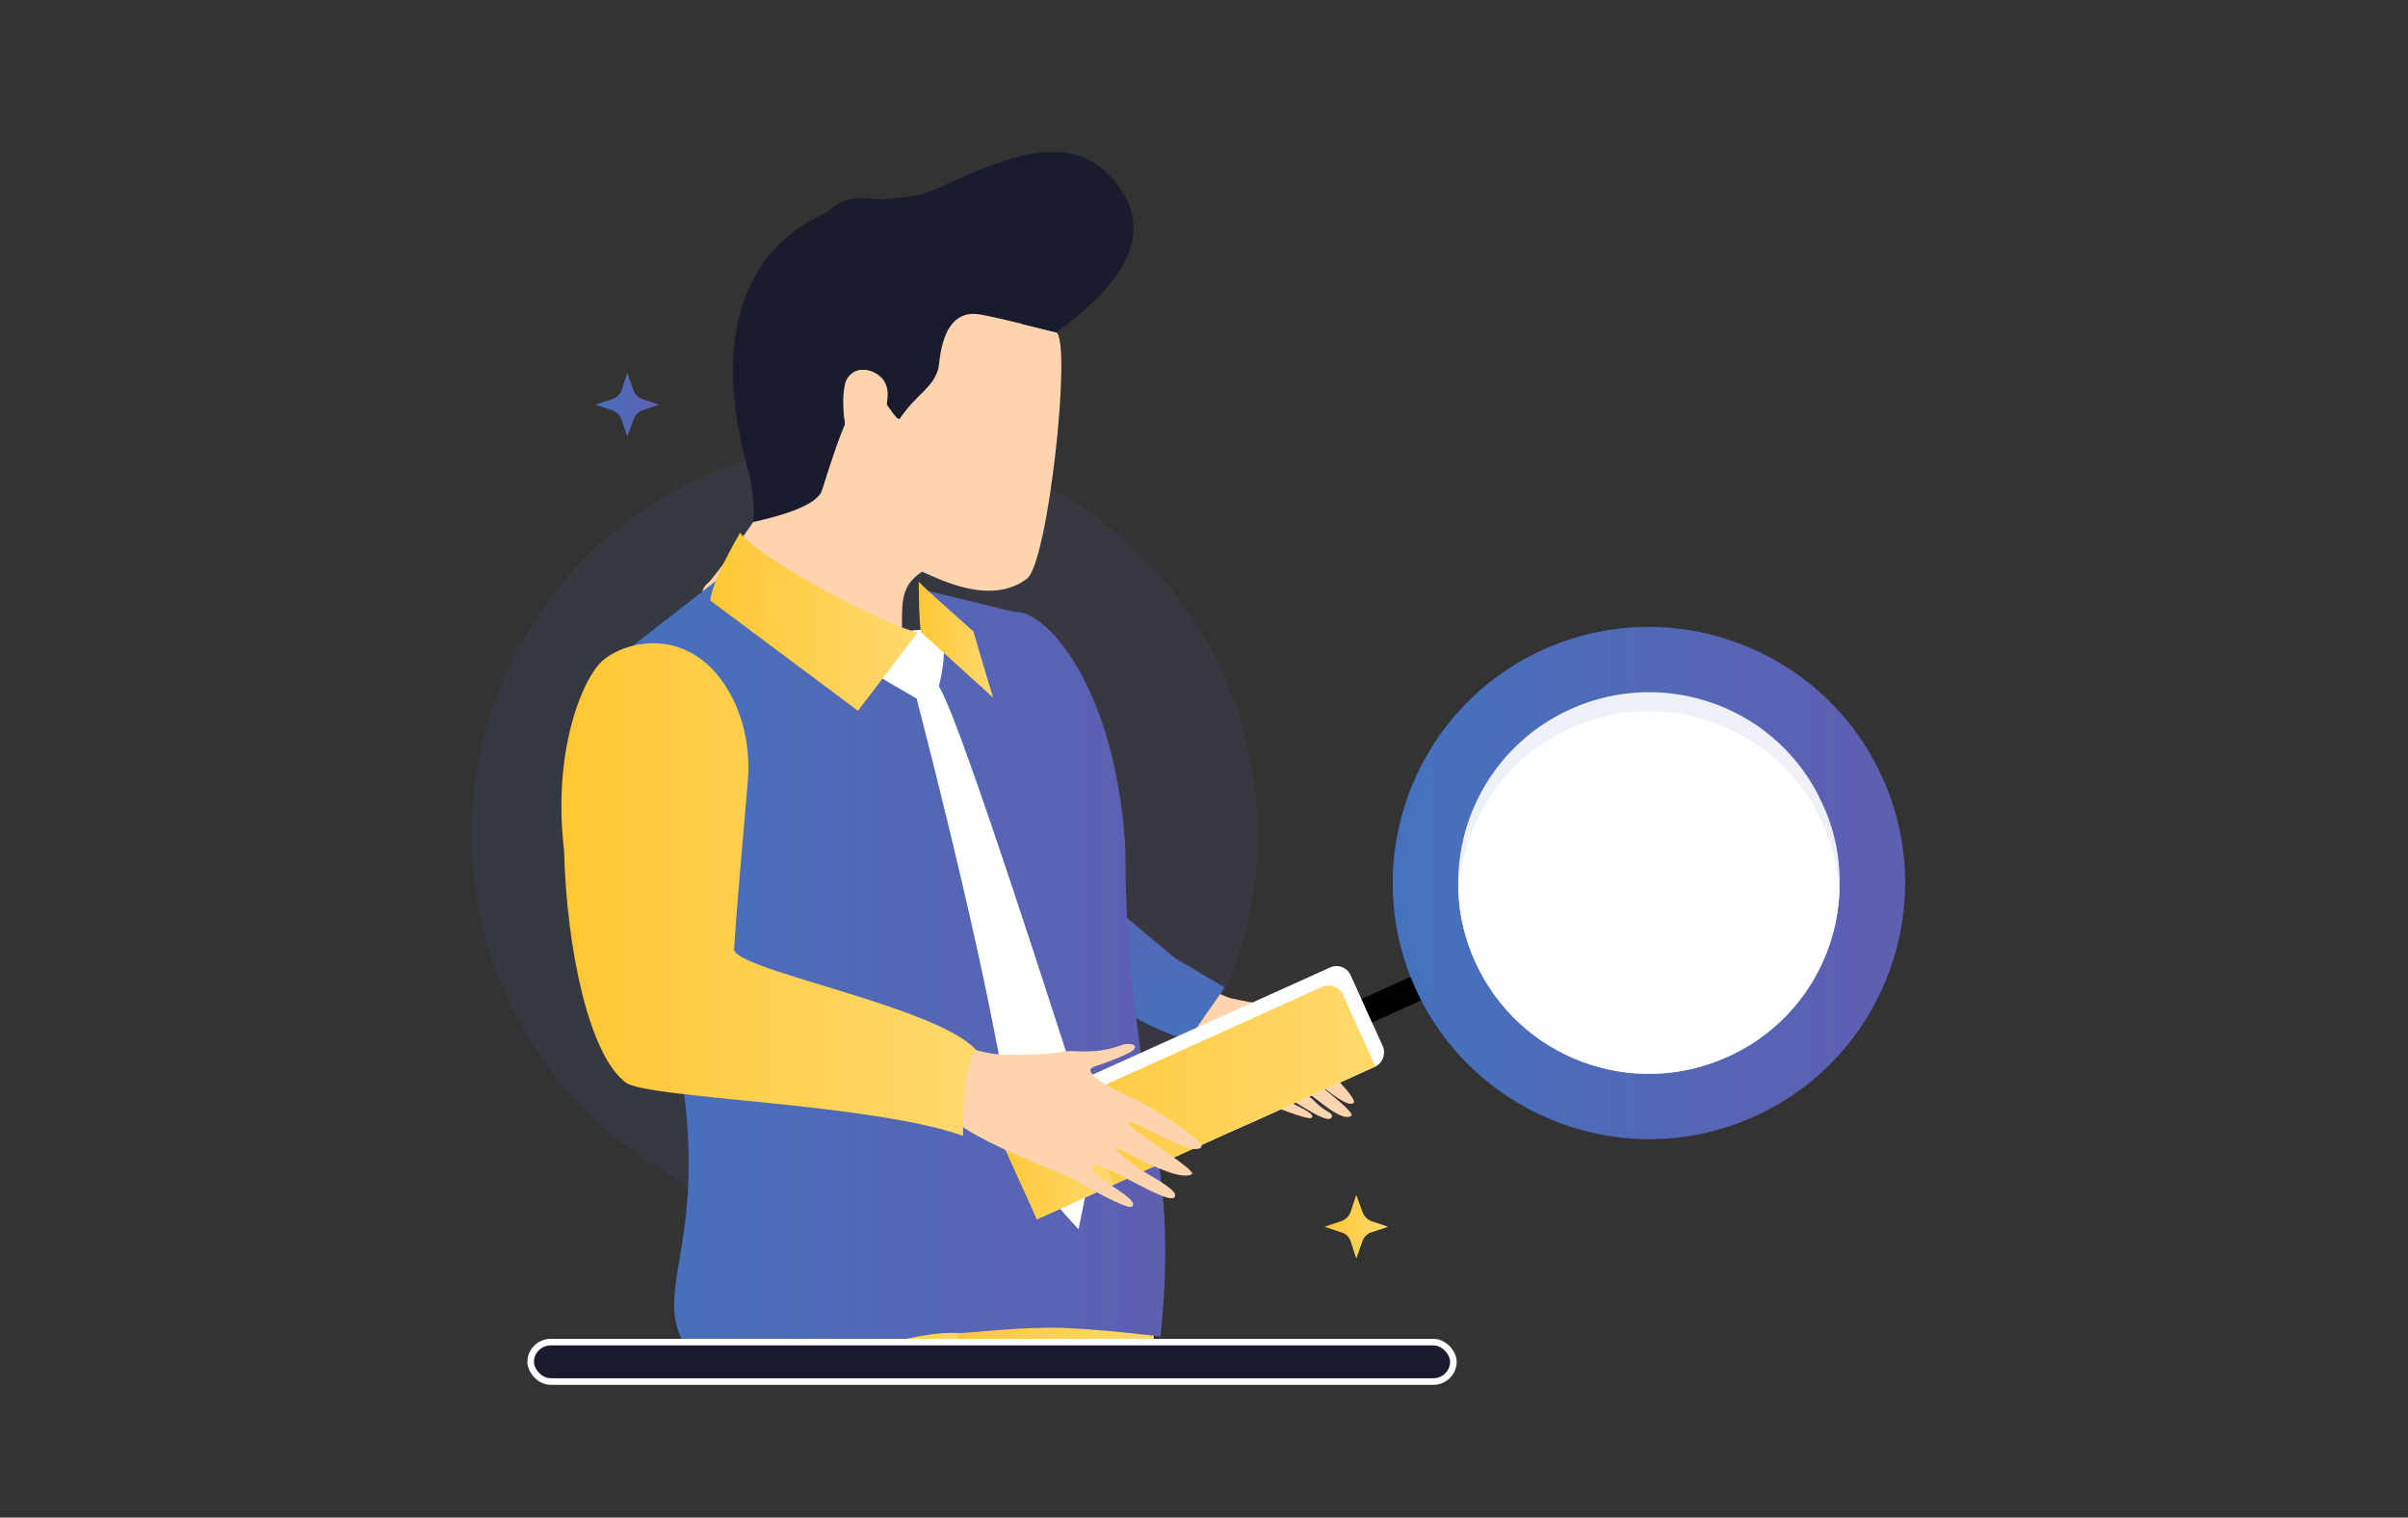 <svg version="1.2" xmlns="http://www.w3.org/2000/svg" viewBox="0 0 476 300" width="476" height="300">
	<rect x="0" y="0" width="476" height="300" fill="#333333" stroke="none"/>
	<title>7[1]-ai</title>
	<defs>
		<linearGradient id="g1" x1="93.3" y1="84.7" x2="248.6" y2="84.7" gradientUnits="userSpaceOnUse">
			<stop offset="0" stop-color="#4671bc"/>
			<stop offset="1" stop-color="#5e5fb1"/>
		</linearGradient>
		<linearGradient id="g2" x1="162.3" y1="205.9" x2="161.3" y2="163.2" gradientUnits="userSpaceOnUse">
			<stop offset="0" stop-color="#4671bc"/>
			<stop offset="1" stop-color="#5e5fb1"/>
		</linearGradient>
		<linearGradient id="g3" x1="138.2" y1="252.4" x2="208.4" y2="252.4" gradientUnits="userSpaceOnUse">
			<stop offset="0" stop-color="#ffc735"/>
			<stop offset="1" stop-color="#ffd96d"/>
		</linearGradient>
		<linearGradient id="g4" x1="190" y1="230.4" x2="228.3" y2="230.4" gradientUnits="userSpaceOnUse">
			<stop offset="0" stop-color="#ffc735"/>
			<stop offset="1" stop-color="#ffd96d"/>
		</linearGradient>
		<linearGradient id="g5" x1="123.2" y1="111.7" x2="229" y2="111.7" gradientUnits="userSpaceOnUse">
			<stop offset="0" stop-color="#4671bc"/>
			<stop offset="1" stop-color="#5e5fb1"/>
		</linearGradient>
		<linearGradient id="g6" x1="140.4" y1="102.8" x2="181.4" y2="102.8" gradientUnits="userSpaceOnUse">
			<stop offset="0" stop-color="#ffc735"/>
			<stop offset="1" stop-color="#ffd96d"/>
		</linearGradient>
		<linearGradient id="g7" x1="181.6" y1="112.5" x2="196.3" y2="112.5" gradientUnits="userSpaceOnUse">
			<stop offset="0" stop-color="#ffc735"/>
			<stop offset="1" stop-color="#ffd96d"/>
		</linearGradient>
		<linearGradient id="g8" x1="197.3" y1="192.3" x2="271.9" y2="192.3" gradientUnits="userSpaceOnUse">
			<stop offset="0" stop-color="#ffc735"/>
			<stop offset="1" stop-color="#ffd96d"/>
		</linearGradient>
		<linearGradient id="g9" x1="281.5" y1="121.7" x2="370.5" y2="121.7" gradientUnits="userSpaceOnUse">
			<stop offset="0" stop-color="#4671bc"/>
			<stop offset="1" stop-color="#5e5fb1"/>
		</linearGradient>
		<linearGradient id="g10" x1="196.1" y1="212" x2="220.2" y2="212" gradientUnits="userSpaceOnUse">
			<stop offset="0" stop-color="#ffc735"/>
			<stop offset="1" stop-color="#ffd96d"/>
		</linearGradient>
		<linearGradient id="g11" x1="112.7" y1="124.7" x2="192.9" y2="124.7" gradientUnits="userSpaceOnUse">
			<stop offset="0" stop-color="#ffc735"/>
			<stop offset="1" stop-color="#ffd96d"/>
		</linearGradient>
		<linearGradient id="g12" x1="117.7" y1="71.2" x2="130.3" y2="71.2" gradientUnits="userSpaceOnUse">
			<stop offset="0" stop-color="#4671bc"/>
			<stop offset="1" stop-color="#5e5fb1"/>
		</linearGradient>
		<linearGradient id="g13" x1="261.8" y1="233.6" x2="274.4" y2="233.6" gradientUnits="userSpaceOnUse">
			<stop offset="0" stop-color="#ffc735"/>
			<stop offset="1" stop-color="#ffd96d"/>
		</linearGradient>
	</defs>
	<style>
		.s0 { opacity: .1;fill: url(#g1) } 
		.s1 { fill: #ffd4ae } 
		.s2 { fill: url(#g2) } 
		.s3 { fill: url(#g3) } 
		.s4 { fill: url(#g4) } 
		.s5 { fill: #1a1c2d } 
		.s6 { fill: url(#g5) } 
		.s7 { fill: #ffffff } 
		.s8 { fill: url(#g6) } 
		.s9 { fill: url(#g7) } 
		.s10 { fill: url(#g8) } 
		.s11 { fill: none;stroke: #000000;stroke-width: 5.1 } 
		.s12 { fill: url(#g9) } 
		.s13 { opacity: .9;fill: #ffffff } 
		.s14 { fill: url(#g10) } 
		.s15 { fill: url(#g11) } 
		.s16 { fill: none;stroke: #ffffff;stroke-width: 1.3 } 
		.s17 { fill: url(#g12) } 
		.s18 { fill: url(#g13) } 
	</style>
	<g id="Layer 1">
		<ellipse id="&lt;Path&gt;" class="s0" cx="170.9" cy="164.9" rx="77.7" ry="77.6"/>
		<g id="&lt;Group&gt;">
			<g id="&lt;Group&gt;">
				<path id="&lt;Path&gt;" class="s1" d="m243.6 197.4c2 0.4 6.2 1.3 8.2 1.4 2.1 0 4.9 2.8 9.9 3.7 1.3 0.2 2.5 0.9 1 1.5-1.5 0.6-5.1-0.2-7.2 0.1-2.6 0.3 3.2 4.3 4.8 5.4 1.3 1 8.1 7.7 7.3 8.5-1.6 1.5-9.4-6.3-9-5.4 0.2 0.5 9.6 7.3 8.5 8-2.5 1.5-9-5.9-10.7-5.6q2.2 1.4 4 3.2c1.7 1.6 3 1.7 2.9 2.5-0.5 2.6-11.1-6.1-10.6-4.2 0.2 0.8 8.1 3.5 6.5 4.5q-0.8 0.4-10.3-3.4-11-7.6-14.3-11.1-2-2.2-10.1-5.9l6.7-10.4q8.9 6.4 12.4 7.2z"/>
			</g>
			<path id="&lt;Path&gt;" class="s2" d="m186.6 127.9c5.3 3.1 2.8 3.9 4 7.2 3.7 10.7 8.3 26.9 18.7 35.2q3.3 2.7 23 19.1l9.8 5.8-7.3 10.5q-8.5-2.9-13.8-6.7c-3.9-2.8-28-7.1-35.3-12.2-7.3-5.1-11.6-19.4-17.2-33.1-5.5-13.7-8-25.3-2.5-29.4q8.2-3.8 20.6 3.6z"/>
		</g>
		<path id="&lt;Path&gt;" class="s3" d="m208.4 273.2h-70.2q0.4-1.6 0.8-3.1 0.7-2.5 1.3-4.8c1.2-3.9 2.2-7 2.8-8.7q0.4-1.1 0.6-1.7 9.1 0.1 20.6 1.3c7.8 0.8 16.8 2.2 24.7 4.6 2.3 0.6 4.5 1.4 6.5 2.2q0 0 0 0c1.7 0.7 3.4 1.5 4.8 2.3 3.8 2.2 6.6 4.8 8.1 7.9z"/>
		<path id="&lt;Path&gt;" class="s4" d="m228.1 264.1q-0.1 0.6-0.1 1.2-0.1 3.9-0.2 7.9h-38.4c0-3 0-5.6-0.1-7.9q0-0.9-0.1-1.8-0.1-1.6-0.2-2.7-0.2-1-0.3-1.6c-1.9-7.5 6.7-13.8 16.3-18.3q2.2-1.1 4.5-2 0.7-0.2 1.3-0.5h0.1q1.8-0.7 3.5-1.3 1.2-0.5 2.3-0.9 0.4-0.1 0.8-0.2 1.2-0.4 2.4-0.8 0.4-0.1 0.8-0.2c1.4-0.5 2.7-0.8 3.7-1.1q1.1-0.3 1.8-0.5 1.1-0.3 1.8-0.5 0.1 0.4 0.2 1.2 0 0.7 0.1 1.7c0.2 5.1 0.1 16-0.2 28.3z"/>
		<g id="&lt;Group&gt;">
			<path id="&lt;Path&gt;" class="s1" d="m139.9 115.3c1.1-0.8 8.7-11.6 9.6-13 3-4.9 4.6-12 4.5-12.4-2-7.1-3.4-17.1-4.1-26.2q6.6-12 14.3-12.9c3.1-8.9 17.1-5.2 27.8-3.3 13.3 2.3-0.6 7.9 16.8 18.2 3.1 1.9-1.6 45.5-5.8 48.7-7.1 5.4-17.3 0.1-20.7-1.4-4.3 2.8-4 5.9-4 12q-1 2.6 3.6 21.2l-6.3 5.8q-43.2-30.9-35.7-36.7z"/>
			<g id="&lt;Group&gt;">
				<g id="&lt;Group&gt;">
					<g id="&lt;Group&gt;">
						<path id="&lt;Path&gt;" class="s5" d="m193.3 62.1c-7.4-0.9-7.5 9.6-7.8 10.7-1.1 4-4.1 4.8-7.6 9.9-0.7 1-3.3-4.9-5.4-5.2-3.5-0.5-6.5 8.2-10 19.4q-1.1 3.5-13.6 6.3c0.4-1.9-0.3-7.8-0.9-9.8-12.2-43.5 14.8-52.9 24.3-53.8 32.8-2.8 8.2-5.9 24.3 6.5q1.9-14.8 3.3-5.2c0.2 1.6 6 3 6 2.9q0.1-3.9-1.4 6.3l0.4-6.8q11.7 6.6 10.3 13.4c-0.6 2.6-3.4 6.9-6.4 9q-13-3.3-15.5-3.6z"/>
					</g>
				</g>
				<path id="&lt;Path&gt;" class="s1" d="m171.3 90.7c-3.9-0.2-5.3-10.1-4.3-14.6 0.9-4.5 7.8-3.8 8.3 1.4q-0.1 13.5-4 13.2z"/>
			</g>
		</g>
		<path id="&lt;Path&gt;" class="s6" d="m123.5 128.9l18.7-14.6c3 4 11.6 9.5 20 13.7 0.5-2.2 1-4.3 1.2-5.8q30 10.8 19-5.5c0.6-0.2 17.6 4.3 18.6 4.3 6.1 0 19.3 14.9 21.4 45.7 0.3 4.6-0.9 21.3 6.3 61.2q2.9 16 0.7 36.3-11.4-1.4-19.1-1.7c-8.7-0.3-19.4 1.1-20.8 1-9.7-0.6-27 6.4-34 7.3q-6.7 0.9-16.9-0.8c-16.5-17.3 13.3-23.4-16.2-101.9q-10.2-26.9 1.1-39.2z"/>
		<path id="&lt;Path&gt;" class="s7" d="m174.8 125.7q6.5-1.7 10.5-1 2.4 2.3 0.3 11 4.1 6.2 31 90.5l-3.4 16.8q-3.7-3.9-12.6-14.6-3.4-28.2-19.4-90.3l-11.8-6.9q-1.3-3.8 5.4-5.5z"/>
		<path id="&lt;Path&gt;" class="s8" d="m169.6 140.5l-29.2-21.8q0.4-3.8 5.9-13.4c4.1 5.6 30.3 19 35.1 19.7z"/>
		<path id="&lt;Path&gt;" class="s9" d="m181.6 115q1.3 1.4 10.8 9.8l3.9 13.1-14.3-13q-0.2-1.7-0.3-4.6 0-1.2-0.1-5.3z"/>
		<g id="&lt;Group&gt;">
			<path id="&lt;Path&gt;" class="s5" d="m163 42.4c7.6-7.1 9.3 0.8 23.5-5.7 14.2-6.5 27.1-11.5 35.3 1.1q8.2 12.6-13 27.9l-6.6-1.6z"/>
		</g>
		<path id="&lt;Path&gt;" class="s1" d="m167.2 84.8c-1.3-8.7 0.5-12.9 4.9-11.4q4.5 1.5 3 7.2z"/>
		<g id="&lt;Group&gt;">
			<path id="&lt;Path&gt;" class="s7" d="m271.9 210.8q-0.1 0.1-0.2 0.1l-23.4 10.6-4.3 1.9-39 17.6-7.7-17-1.2-2.6 66.7-30.1c1.6-0.8 3.5-0.1 4.2 1.5l6.3 13.9c0.7 1.5 0.1 3.4-1.4 4.1z"/>
			<path id="&lt;Path&gt;" class="s10" d="m271.9 210.8q-0.1 0.1-0.2 0.1l-23.4 10.6-4.3 1.9-39 17.6-7.7-17 64-28.9c1.6-0.7 3.5 0 4.2 1.6l6.3 13.9q0 0.1 0.1 0.2z"/>
			<path id="&lt;Path&gt;" class="s11" d="m270.2 199.8l16.8-7.6"/>
			<path id="&lt;Path&gt;" class="s12" d="m305.1 128.4c25.5-11.5 55.5-0.1 67 25.3 11.5 25.4 0.2 55.5-25.3 67-25.4 11.5-55.5 0.1-67-25.3-11.5-25.4-0.2-55.5 25.3-67z"/>
			<path id="&lt;Path&gt;" class="s13" d="m363.6 176.3q0.1 0 0 0.1c-0.6 13.6-8.7 26.5-22.1 32.5-19 8.6-41.3 0.2-49.9-18.8-2-4.4-3.1-9-3.3-13.6q0 0 0 0c-0.8-15.1 7.6-29.7 22.1-36.3 19-8.6 41.4-0.2 49.9 18.8 2.6 5.6 3.6 11.5 3.3 17.3z"/>
			<path id="&lt;Path&gt;" class="s13" d="m363.6 176.3q0.1 0 0 0.1c-0.6 13.6-8.7 26.5-22.1 32.5-19 8.6-41.3 0.2-49.9-18.8-2-4.4-3.1-9-3.3-13.6q0 0 0 0c0.7-13.7 8.8-26.5 22.1-32.6 19-8.5 41.4-0.1 49.9 18.8 2 4.5 3.1 9 3.3 13.6z"/>
			<path id="&lt;Path&gt;" class="s14" d="m220.2 234.1l-15.2 6.9-8.9-19.6 15.3-6.9z"/>
		</g>
		<path id="&lt;Path&gt;" class="s1" d="m199 208.5c2.7 0 8.3 0 11-0.6 2.6-0.5 5.9 0.8 11.7-1.3 1.6-0.6 3.8 0 2 1.2-1.7 1.1-5 2.2-7.5 3.1-3.2 1.2 6.3 5.6 8.6 6.6 1.9 0.9 13.5 7.9 12.7 9.2-1.6 2.4-14-5.9-14.5-4.8-0.3 1 13.8 9.5 12.6 10.2-3.2 1.9-15.5-6.2-15.1-4.9q2.7 2.6 5.6 4.4c2.6 1.5 6.2 3.6 6.2 4.6 0.2 3.5-15.9-8-16.4-5.5-0.5 2 9.6 6.2 7.9 7.8q-0.9 0.8-12.1-5.7-16.3-6.5-21.5-10.1-3.1-2.1-14.5-4.5l10.4-13q8.3 3.4 12.9 3.3z"/>
		<path id="&lt;Path&gt;" class="s15" d="m118.4 131.3c4.1-4.6 18.8-8.7 26.6 7.1 2.4 5 3.3 10.7 2.8 16.3-0.8 9.2-2.3 26.4-2.7 32.9-0.2 4.1 39.9 11.2 47.8 19.9-3.1 3.6-2.3 17.2-2.6 17-18.4-6.5-62.2-7.3-66.6-10.5-7.2-5.4-11.7-26.2-12.2-45.9-2.2-18.6 3-32.3 6.9-36.8z"/>
		<g id="&lt;Group&gt;">
			<rect id="&lt;Path&gt;" class="s5" x="104.9" y="265.3" width="182.4" height="7.8" rx="4"></rect>
			<rect id="&lt;Path&gt;" class="s16" x="104.9" y="265.3" width="182.4" height="7.8" rx="4"></rect>
		</g>
		<path id="&lt;Path&gt;" class="s17" d="m124 73.7l1.2 3.4c0.3 0.9 1 1.5 1.8 1.8l3.3 1.1-3.3 1.1c-0.8 0.3-1.5 1-1.8 1.9l-1.2 3.3-1.1-3.3c-0.3-0.9-1-1.6-1.9-1.9l-3.3-1.1 3.3-1.1c0.9-0.3 1.6-0.9 1.9-1.8z"/>
		<path id="&lt;Path&gt;" class="s18" d="m268.1 236.2l1.2 3.3c0.3 0.9 1 1.6 1.8 1.9l3.3 1.1-3.3 1.1c-0.8 0.2-1.5 0.9-1.8 1.8l-1.2 3.4-1.1-3.4c-0.3-0.9-1-1.6-1.9-1.8l-3.3-1.1 3.3-1.1c0.9-0.3 1.6-1 1.9-1.9z"/>
	</g>
</svg>
